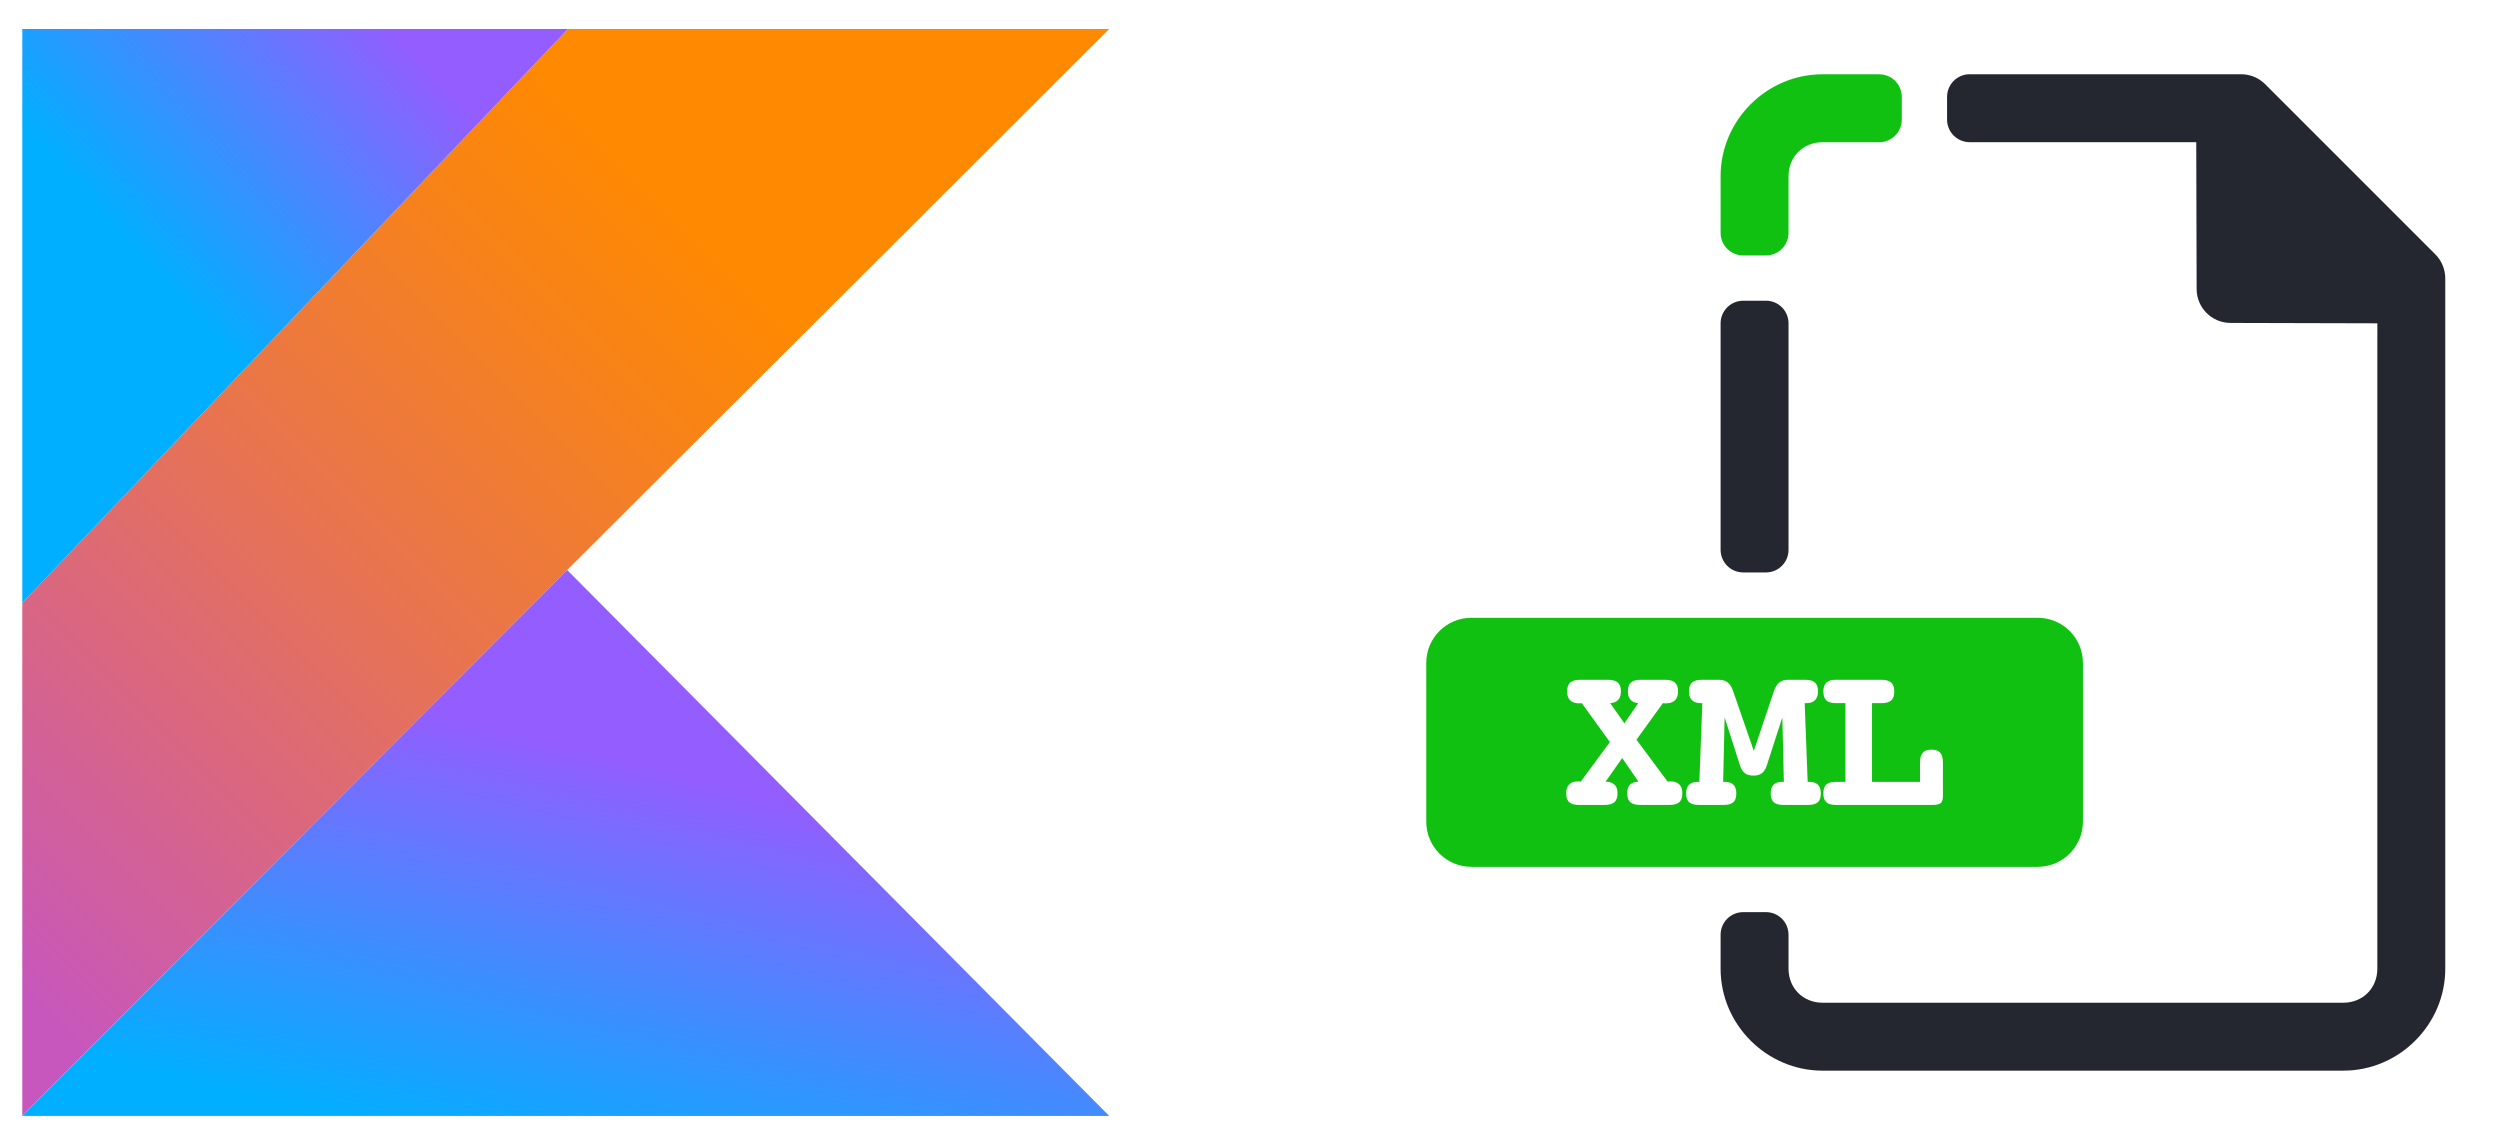<svg width="46" height="21" viewBox="0 0 46 21" fill="none" xmlns="http://www.w3.org/2000/svg">
<g clip-path="url(#clip0)">
<path d="M10.451 0.533L0.41 11.093V20.532L10.436 10.488L20.409 0.533H10.451Z" fill="url(#paint0_linear)"/>
<path d="M0.41 20.533L10.436 10.488L20.409 20.533H0.41Z" fill="url(#paint1_linear)"/>
<path d="M0.41 0.533H10.451L0.41 11.093V0.533Z" fill="url(#paint2_linear)"/>
</g>
<g clip-path="url(#clip1)">
<path d="M36.243 1.366C36.012 1.366 35.826 1.552 35.826 1.783V2.2C35.826 2.431 36.012 2.616 36.243 2.616H40.411L40.418 5.318C40.418 5.662 40.697 5.941 41.041 5.942L43.743 5.949V17.825C43.743 18.182 43.475 18.45 43.118 18.45H33.534C33.177 18.45 32.909 18.182 32.909 17.825V17.2C32.909 16.969 32.724 16.783 32.493 16.783H32.076C31.845 16.783 31.659 16.969 31.659 17.2V17.825C31.659 18.852 32.507 19.7 33.534 19.7H43.118C44.146 19.7 44.993 18.852 44.993 17.825V5.122C44.993 4.956 44.927 4.797 44.81 4.68L41.679 1.549C41.562 1.432 41.403 1.366 41.237 1.366L36.243 1.366ZM31.659 10.116C31.659 10.347 31.845 10.533 32.076 10.533H32.493C32.724 10.533 32.909 10.347 32.909 10.116V5.95C32.909 5.719 32.724 5.533 32.493 5.533H32.076C31.845 5.533 31.659 5.719 31.659 5.95V10.116Z" fill="#242730"/>
<path d="M33.534 1.367C32.506 1.367 31.659 2.214 31.659 3.242V4.283C31.659 4.514 31.845 4.7 32.076 4.7H32.493C32.724 4.7 32.909 4.514 32.909 4.283V3.242C32.909 2.885 33.177 2.617 33.534 2.617H34.576C34.807 2.617 34.993 2.431 34.993 2.2V1.783C34.993 1.552 34.807 1.367 34.576 1.367H33.534ZM27.076 11.367C26.614 11.367 26.243 11.738 26.243 12.2V15.117C26.243 15.578 26.614 15.95 27.076 15.95H37.493C37.954 15.95 38.326 15.578 38.326 15.117V12.2C38.326 11.738 37.954 11.367 37.493 11.367H27.076ZM29.081 12.508H29.578C29.746 12.508 29.825 12.564 29.825 12.723C29.825 12.854 29.758 12.93 29.627 12.938L29.889 13.308L30.143 12.938C30.016 12.926 29.953 12.851 29.953 12.723C29.953 12.564 30.028 12.508 30.195 12.508H30.629C30.796 12.508 30.876 12.564 30.876 12.723C30.876 12.866 30.8 12.942 30.653 12.942C30.633 12.942 30.617 12.942 30.597 12.938L30.111 13.61L30.684 14.382C30.7 14.382 30.716 14.377 30.732 14.377C30.88 14.377 30.955 14.453 30.955 14.596C30.955 14.756 30.876 14.811 30.709 14.811H30.187C30.02 14.811 29.941 14.756 29.941 14.596C29.941 14.457 30.004 14.389 30.147 14.382L29.849 13.948L29.543 14.382C29.69 14.386 29.762 14.453 29.762 14.596C29.762 14.756 29.682 14.811 29.515 14.811H29.062C28.895 14.811 28.818 14.756 28.818 14.596C28.818 14.453 28.89 14.377 29.037 14.377C29.053 14.377 29.069 14.382 29.085 14.382L29.622 13.654L29.105 12.938C29.089 12.938 29.073 12.942 29.058 12.942C28.91 12.942 28.835 12.866 28.835 12.723C28.835 12.564 28.914 12.508 29.081 12.508ZM31.323 12.508H31.626C31.761 12.508 31.837 12.568 31.889 12.715L32.27 13.817L32.641 12.715C32.693 12.568 32.768 12.508 32.903 12.508H33.206C33.373 12.508 33.452 12.564 33.452 12.723C33.452 12.862 33.377 12.938 33.237 12.938H33.206L33.261 14.386H33.293C33.432 14.386 33.503 14.457 33.503 14.597C33.503 14.76 33.424 14.811 33.261 14.811H32.823C32.66 14.811 32.581 14.76 32.581 14.597C32.581 14.457 32.652 14.386 32.791 14.386H32.823L32.795 13.2L32.509 14.084C32.465 14.219 32.39 14.271 32.262 14.271C32.135 14.271 32.06 14.219 32.016 14.084L31.733 13.2L31.706 14.386H31.738C31.877 14.386 31.948 14.457 31.948 14.597C31.948 14.76 31.869 14.811 31.706 14.811H31.268C31.105 14.811 31.025 14.76 31.025 14.597C31.025 14.457 31.097 14.386 31.236 14.386H31.268L31.323 12.938H31.291C31.152 12.938 31.077 12.862 31.077 12.723C31.077 12.564 31.156 12.508 31.323 12.508H31.323ZM33.784 12.508H34.616C34.775 12.508 34.855 12.568 34.855 12.723C34.855 12.882 34.775 12.938 34.616 12.938H34.445V14.386H35.328V14.04C35.328 13.873 35.384 13.793 35.539 13.793C35.698 13.793 35.75 13.877 35.75 14.04V14.636C35.75 14.776 35.71 14.811 35.547 14.811H33.784C33.625 14.811 33.55 14.756 33.55 14.597C33.55 14.438 33.625 14.386 33.784 14.386H33.956V12.938H33.784C33.625 12.938 33.55 12.882 33.55 12.723C33.55 12.568 33.625 12.508 33.784 12.508V12.508Z" fill="#11C111"/>
</g>
<defs>
<linearGradient id="paint0_linear" x1="-2.95" y1="18.912" x2="15.649" y2="0.313" gradientUnits="userSpaceOnUse">
<stop offset="0.108" stop-color="#C757BC"/>
<stop offset="0.173" stop-color="#CD5CA9"/>
<stop offset="0.492" stop-color="#E8744F"/>
<stop offset="0.716" stop-color="#F88316"/>
<stop offset="0.823" stop-color="#FF8900"/>
</linearGradient>
<linearGradient id="paint1_linear" x1="6.789" y1="24.139" x2="9.487" y2="13.457" gradientUnits="userSpaceOnUse">
<stop offset="0.296" stop-color="#00AFFF"/>
<stop offset="0.694" stop-color="#5282FF"/>
<stop offset="1" stop-color="#945DFF"/>
</linearGradient>
<linearGradient id="paint2_linear" x1="0.169" y1="6.056" x2="6.838" y2="0.024" gradientUnits="userSpaceOnUse">
<stop offset="0.296" stop-color="#00AFFF"/>
<stop offset="0.694" stop-color="#5282FF"/>
<stop offset="1" stop-color="#945DFF"/>
</linearGradient>
<clipPath id="clip0">
<rect width="20" height="20" fill="white" transform="translate(0.41 0.533)"/>
</clipPath>
<clipPath id="clip1">
<rect width="20" height="20" fill="white" transform="translate(25.409 0.533)"/>
</clipPath>
</defs>
</svg>
